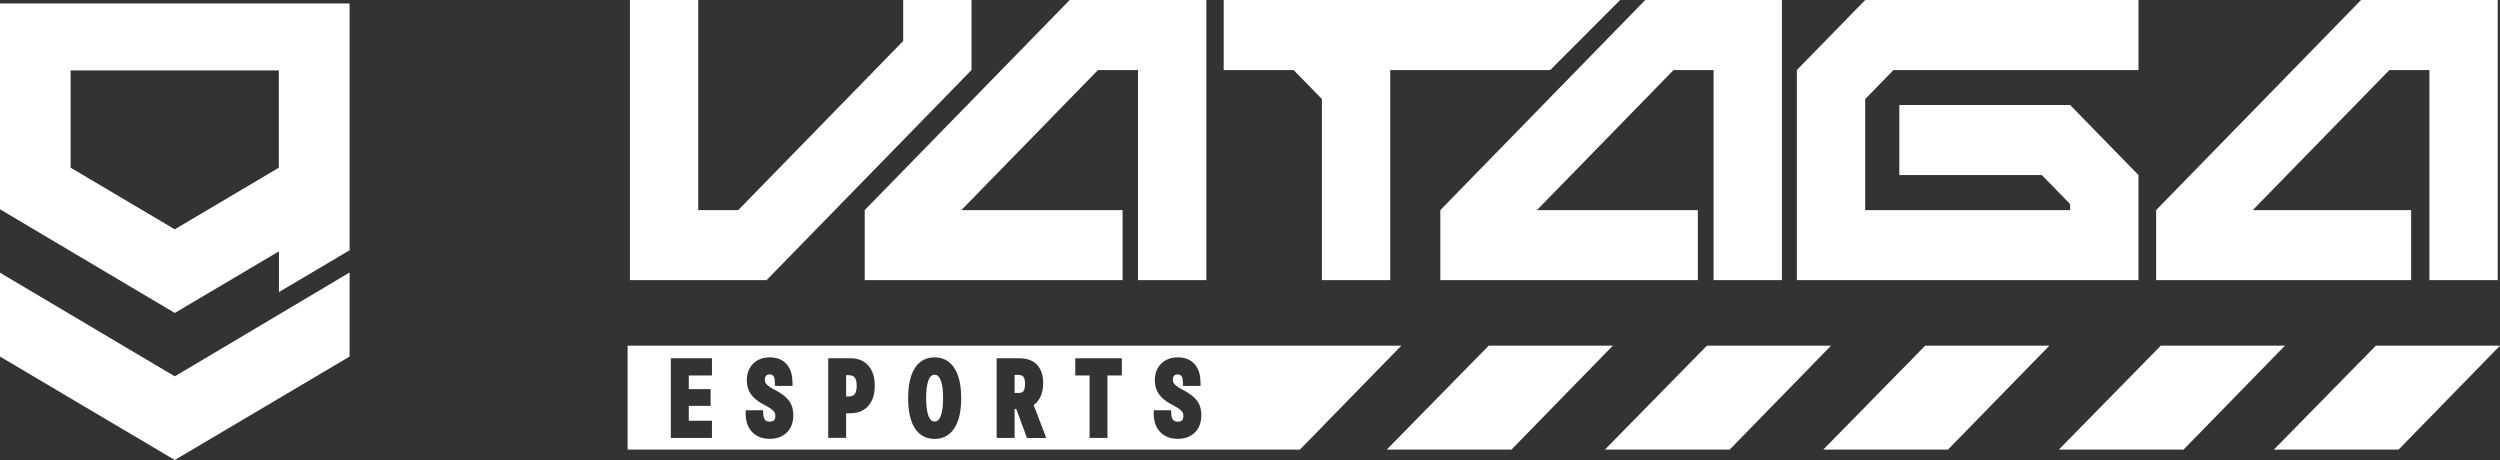 <svg width="125" height="23" viewBox="0 0 125 23" fill="none" xmlns="http://www.w3.org/2000/svg">
<rect x="0" y="0" width="125" height="23" fill="#333333" stroke="none"/>
<path d="M31.496 0V14.007H38.328L48.575 3.502V0H45.159V2.051L36.912 10.505H34.912V0H31.496Z" fill="white"/>
<path d="M81.007 0L77.512 3.502H69.512V14.007H66.096V4.953L64.681 3.502H61.185V0H81.007Z" fill="white"/>
<path d="M106.925 0V3.502H94.675L93.26 4.953V10.505H103.507V10.204L102.092 8.753H94.966V5.251H103.507L106.923 8.753V14.007H89.844V3.502L93.26 0H106.923H106.925Z" fill="white"/>
<path d="M53.486 0L43.236 10.505V14.007H56.129V10.505H48.068L54.899 3.502H56.902V7.003V10.068V10.944V14.007H60.318V0H53.486Z" fill="white"/>
<path d="M82.263 0L72.016 10.505V14.007H84.891V10.505H76.847L83.678 3.502H85.679V7.003V10.068V10.944V14.007H89.095V0H82.263Z" fill="white"/>
<path d="M118.054 0L107.807 10.505V14.007H120.556V10.505H112.638L119.469 3.502H121.47V7.003V10.068V10.944V14.007H124.886V0H118.054Z" fill="white"/>
<path fill-rule="evenodd" clip-rule="evenodd" d="M0 0.174V10.464L8.739 15.648L13.946 12.567V14.604L17.479 12.513V0.174H0ZM13.944 8.384L8.737 11.465L3.531 8.384V3.52H13.941V8.386L13.944 8.384Z" fill="white"/>
<path fill-rule="evenodd" clip-rule="evenodd" d="M8.739 18.817C5.823 17.09 2.915 15.363 0 13.636V17.828L8.739 23L17.479 17.828V13.624C14.562 15.356 11.661 17.087 8.739 18.817Z" fill="white"/>
<path d="M69.338 22.479L74.436 17.282H80.643L75.573 22.479H69.338Z" fill="white"/>
<path d="M80.246 22.479L85.347 17.282H91.553L86.484 22.479H80.246Z" fill="white"/>
<path d="M91.164 22.479L96.262 17.282H102.469L97.4 22.479H91.164Z" fill="white"/>
<path d="M102.943 22.479L108.042 17.282H114.248L109.179 22.479H102.943Z" fill="white"/>
<path d="M113.695 22.479L118.794 17.282H125L119.931 22.479H113.695Z" fill="white"/>
<path d="M42.426 18.758H42.307V19.822H42.426C42.574 19.822 42.673 19.785 42.733 19.711C42.801 19.627 42.834 19.487 42.834 19.294V19.29C42.834 19.095 42.799 18.955 42.733 18.871C42.673 18.796 42.572 18.76 42.426 18.76V18.758Z" fill="white"/>
<path d="M46.923 18.824C46.867 18.763 46.806 18.736 46.731 18.736C46.656 18.736 46.589 18.765 46.534 18.824C46.466 18.899 46.41 19.021 46.373 19.188C46.329 19.372 46.307 19.612 46.307 19.904C46.307 20.196 46.329 20.44 46.373 20.626C46.413 20.793 46.466 20.915 46.534 20.988C46.589 21.047 46.651 21.076 46.733 21.076C46.815 21.076 46.872 21.049 46.927 20.988C46.993 20.915 47.048 20.793 47.088 20.626C47.132 20.44 47.154 20.2 47.154 19.91V19.906C47.154 19.616 47.132 19.374 47.088 19.191C47.048 19.023 46.993 18.901 46.927 18.826L46.923 18.824Z" fill="white"/>
<path d="M31.381 17.282V22.479H64.998L70.067 17.282H31.381ZM35.598 18.774H34.439V19.455H35.532V20.293H34.439V21.038H35.598V21.898H33.542V17.914H35.598V18.774ZM39.52 21.388C39.422 21.567 39.281 21.705 39.1 21.802C38.926 21.895 38.716 21.943 38.482 21.943C38.248 21.943 38.038 21.895 37.866 21.8C37.687 21.703 37.546 21.563 37.446 21.384C37.349 21.209 37.296 21.001 37.285 20.768V20.512H38.151L38.168 20.757C38.175 20.836 38.193 20.899 38.221 20.949C38.246 20.992 38.279 21.024 38.318 21.047C38.409 21.094 38.568 21.094 38.654 21.049C38.689 21.031 38.716 21.006 38.733 20.97C38.756 20.929 38.767 20.875 38.767 20.809C38.767 20.714 38.745 20.639 38.698 20.578C38.661 20.526 38.57 20.44 38.358 20.32L38.109 20.184C37.861 20.048 37.672 19.89 37.543 19.709C37.409 19.519 37.34 19.283 37.34 19.009C37.34 18.783 37.389 18.584 37.484 18.412C37.581 18.237 37.718 18.102 37.892 18.007C38.062 17.914 38.265 17.866 38.491 17.866C38.716 17.866 38.917 17.914 39.082 18.007C39.252 18.102 39.385 18.242 39.475 18.421C39.564 18.593 39.612 18.794 39.619 19.025L39.628 19.297H38.749L38.74 19.048C38.736 18.964 38.722 18.896 38.698 18.844C38.678 18.803 38.652 18.774 38.621 18.753C38.586 18.733 38.541 18.722 38.486 18.722C38.429 18.722 38.38 18.733 38.345 18.753C38.312 18.772 38.29 18.797 38.27 18.831C38.25 18.869 38.239 18.916 38.239 18.978C38.239 19.061 38.261 19.129 38.307 19.188C38.365 19.261 38.464 19.34 38.605 19.419L38.859 19.557C39.047 19.663 39.197 19.772 39.312 19.881C39.436 19.998 39.526 20.132 39.584 20.277C39.639 20.419 39.665 20.582 39.665 20.761C39.665 21.003 39.617 21.212 39.522 21.386L39.52 21.388ZM43.604 19.998C43.512 20.209 43.37 20.374 43.187 20.49C43.006 20.605 42.783 20.662 42.523 20.662H42.306V21.895H41.41V17.912H42.525C42.783 17.912 43.008 17.97 43.189 18.084C43.373 18.199 43.514 18.366 43.607 18.579C43.695 18.781 43.739 19.018 43.739 19.283C43.739 19.548 43.695 19.795 43.607 19.996L43.604 19.998ZM47.917 20.981C47.817 21.289 47.667 21.529 47.471 21.692C47.267 21.859 47.018 21.945 46.731 21.945C46.444 21.945 46.19 21.861 45.989 21.694C45.793 21.531 45.642 21.291 45.545 20.981C45.453 20.689 45.406 20.327 45.406 19.91C45.406 19.494 45.453 19.127 45.545 18.835C45.642 18.527 45.793 18.287 45.989 18.122C46.192 17.952 46.442 17.869 46.733 17.869C47.025 17.869 47.27 17.954 47.473 18.124C47.669 18.29 47.819 18.529 47.919 18.837C48.012 19.129 48.06 19.489 48.06 19.908C48.06 20.327 48.014 20.691 47.919 20.983L47.917 20.981ZM51.348 21.898L50.814 20.451H50.73V21.898H49.833V17.914H50.979C51.231 17.914 51.447 17.964 51.622 18.059C51.803 18.158 51.94 18.31 52.032 18.505C52.118 18.688 52.16 18.912 52.16 19.17C52.16 19.428 52.108 19.672 52.004 19.876C51.924 20.035 51.816 20.159 51.684 20.252L52.315 21.9H51.348V21.898ZM56.093 18.774H55.373V21.898H54.479V18.774H53.764V17.914H56.093V18.774ZM59.922 21.388C59.825 21.567 59.683 21.705 59.502 21.802C59.328 21.895 59.118 21.943 58.884 21.943C58.65 21.943 58.44 21.895 58.268 21.8C58.089 21.703 57.948 21.563 57.848 21.384C57.751 21.209 57.698 21.001 57.687 20.768V20.512H58.553L58.57 20.757C58.577 20.836 58.595 20.899 58.623 20.949C58.648 20.992 58.681 21.024 58.721 21.047C58.811 21.094 58.97 21.094 59.056 21.049C59.091 21.031 59.118 21.006 59.136 20.97C59.158 20.929 59.169 20.875 59.169 20.809C59.169 20.714 59.147 20.639 59.1 20.578C59.063 20.526 58.972 20.44 58.76 20.32L58.511 20.184C58.263 20.048 58.074 19.89 57.946 19.709C57.811 19.519 57.742 19.283 57.742 19.009C57.742 18.783 57.791 18.584 57.886 18.412C57.983 18.237 58.12 18.102 58.294 18.007C58.464 17.914 58.667 17.866 58.893 17.866C59.118 17.866 59.319 17.914 59.484 18.007C59.654 18.102 59.787 18.242 59.877 18.421C59.966 18.593 60.014 18.794 60.021 19.025L60.03 19.297H59.151L59.142 19.048C59.138 18.964 59.125 18.896 59.1 18.844C59.08 18.803 59.054 18.774 59.023 18.753C58.988 18.733 58.944 18.722 58.888 18.722C58.831 18.722 58.782 18.733 58.747 18.753C58.714 18.772 58.692 18.797 58.672 18.831C58.652 18.869 58.641 18.916 58.641 18.978C58.641 19.061 58.663 19.129 58.709 19.188C58.767 19.261 58.866 19.34 59.008 19.419L59.261 19.557C59.449 19.663 59.599 19.772 59.714 19.881C59.838 19.998 59.928 20.132 59.986 20.277C60.041 20.419 60.067 20.582 60.067 20.761C60.067 21.003 60.019 21.212 59.924 21.386L59.922 21.388Z" fill="white"/>
<path d="M50.925 18.744H50.73V19.648H50.92C51.097 19.648 51.15 19.582 51.168 19.559C51.223 19.494 51.252 19.367 51.252 19.197V19.193C51.252 19.025 51.223 18.901 51.165 18.835C51.148 18.812 51.09 18.747 50.925 18.747V18.744Z" fill="white"/>
</svg>
